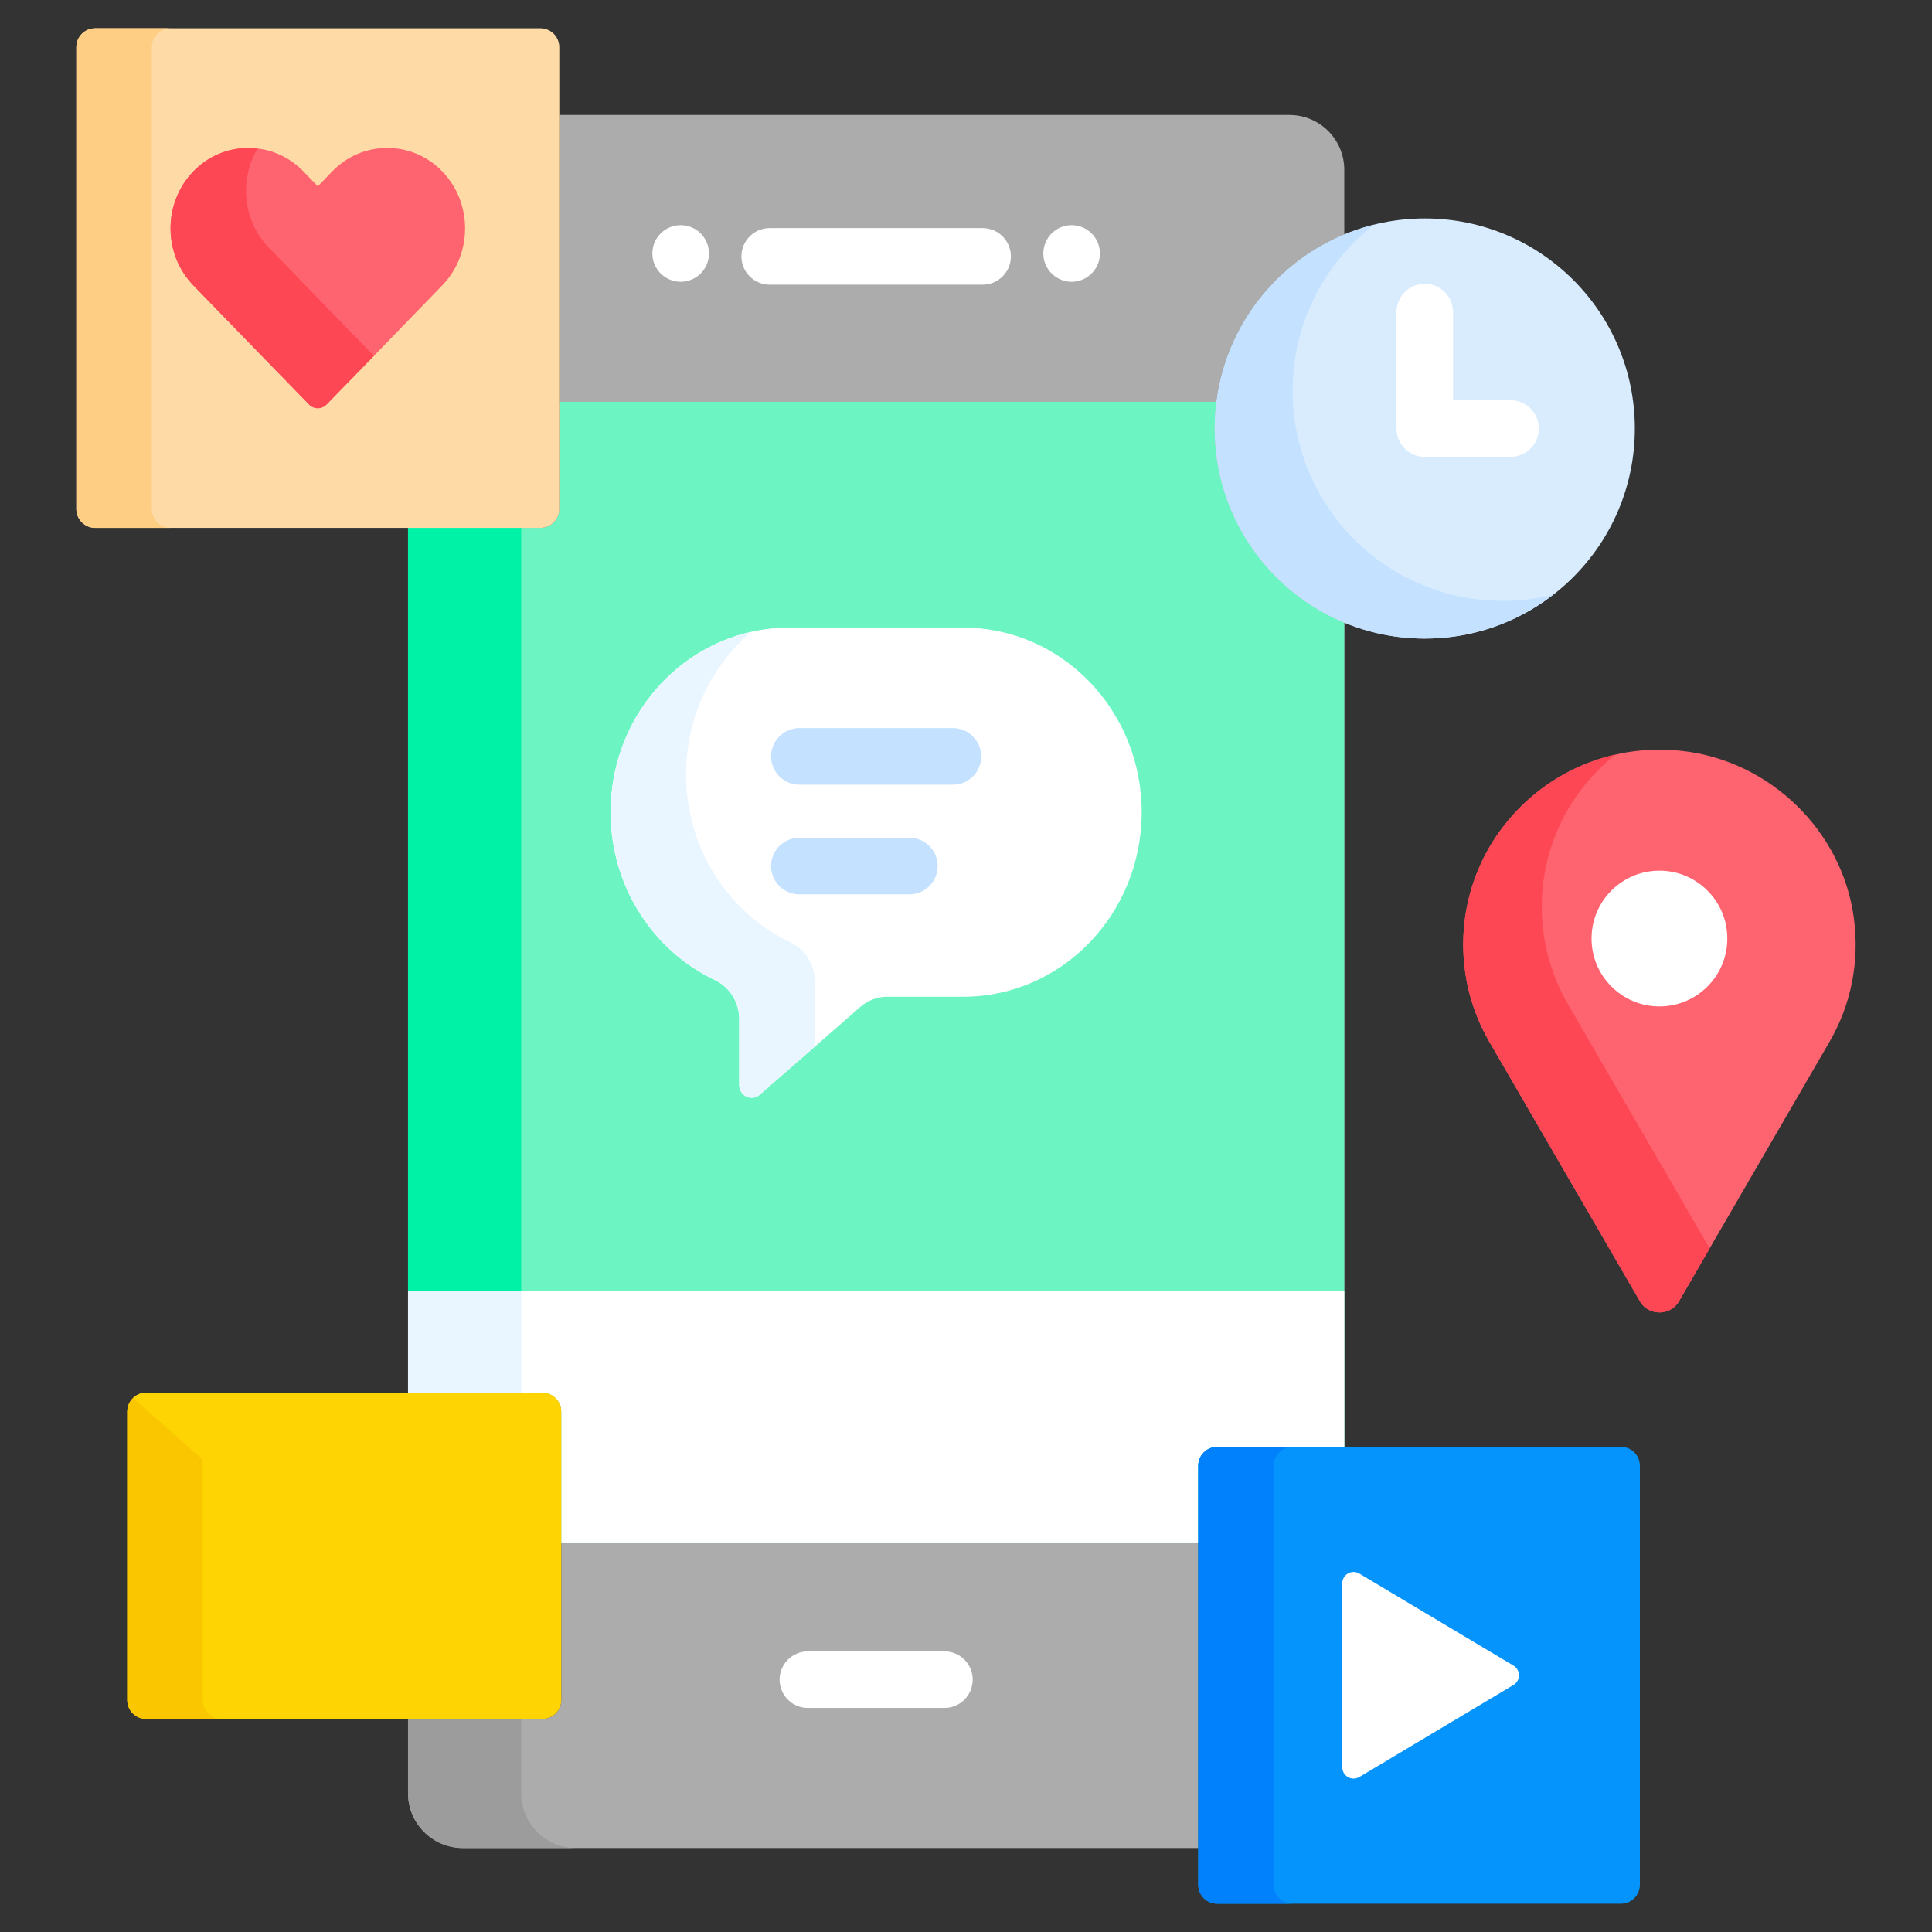 <svg width="512" height="512" viewBox="0 0 512 512" fill="none" xmlns="http://www.w3.org/2000/svg">
<rect x="0" y="0" width="512" height="512" fill="#333333" stroke="none"/>
<path d="M321.912 113.563C321.912 90.377 336.09 70.509 356.246 62.137V44.996C356.246 36.972 349.741 30.467 341.717 30.467H148.22V134.892C148.22 137.653 145.981 139.892 143.22 139.892H108.131V369.093H143.746C146.507 369.093 148.746 371.332 148.746 374.093V450.535C148.746 453.296 146.507 455.535 143.746 455.535H108.131V475.214C108.131 483.238 114.636 489.743 122.66 489.743H317.549V388.439C317.549 385.678 319.787 383.439 322.549 383.439H356.247V164.988C336.09 156.616 321.912 136.749 321.912 113.563V113.563Z" fill="#ACACAC"/>
<path d="M138.131 475.215V455.536H108.131V475.215C108.131 483.239 114.636 489.744 122.66 489.744H152.66C144.635 489.744 138.131 483.239 138.131 475.215Z" fill="#9C9C9C"/>
<path d="M321.912 113.563C321.912 111.162 322.081 108.803 322.376 106.482H148.22V134.893C148.22 137.654 145.981 139.893 143.22 139.893H108.131V369.094H143.746C146.507 369.094 148.746 371.333 148.746 374.094V408.772H317.549V388.439C317.549 385.678 319.787 383.439 322.549 383.439H356.247V164.988C336.09 156.616 321.912 136.749 321.912 113.563V113.563Z" fill="#6CF5C2"/>
<path d="M108.131 139.893H138.131V342.115H108.131V139.893Z" fill="#00F2A6"/>
<path d="M143.746 369.094C146.507 369.094 148.746 371.333 148.746 374.094V408.772H317.549V388.439C317.549 385.678 319.787 383.439 322.549 383.439H356.247V342.115H108.131V369.094H143.746Z" fill="white"/>
<path d="M108.131 342.115H138.131V369.094H108.131V342.115Z" fill="#EAF6FF"/>
<path d="M143.746 455.536H38.72C35.959 455.536 33.72 453.297 33.72 450.536V374.094C33.72 371.333 35.959 369.094 38.72 369.094H143.747C146.508 369.094 148.747 371.333 148.747 374.094V450.536C148.746 453.298 146.508 455.536 143.746 455.536Z" fill="#FED402"/>
<path d="M53.72 450.536V374.094C53.72 371.333 55.959 369.094 58.72 369.094H38.72C35.959 369.094 33.72 371.333 33.72 374.094V450.536C33.72 453.297 35.959 455.536 38.72 455.536H58.72C55.958 455.536 53.72 453.297 53.72 450.536Z" fill="#FAC600"/>
<path d="M94.486 417.189L147.157 370.502C146.263 369.635 145.069 369.094 143.746 369.094H38.72C37.397 369.094 36.203 369.635 35.309 370.502L87.98 417.188C89.852 418.848 92.614 418.848 94.486 417.189V417.189Z" fill="#FED402"/>
<path d="M433.248 113.563C433.248 144.308 408.325 169.23 377.58 169.23C346.836 169.23 321.912 144.307 321.912 113.563C321.912 82.819 346.835 57.895 377.58 57.895C408.325 57.894 433.248 82.818 433.248 113.563V113.563Z" fill="#D8ECFE"/>
<path d="M398.238 159.23C367.493 159.23 342.57 134.307 342.57 103.563C342.57 85.639 351.05 69.704 364.207 59.522C339.923 65.512 321.911 87.429 321.911 113.563C321.911 144.308 346.834 169.23 377.579 169.23C390.4 169.23 402.199 164.885 411.61 157.602C407.327 158.659 402.85 159.23 398.238 159.23V159.23Z" fill="#C4E2FF"/>
<path d="M255.279 166.331H209.098C182.985 166.331 161.817 188.228 161.817 215.239C161.817 234.989 173.138 251.995 189.432 259.714C193.36 261.575 195.903 265.601 195.903 270.07V287.513C195.903 290.416 199.184 291.993 201.329 290.121L228.017 266.828C230.001 265.097 232.512 264.147 235.108 264.147H255.279C281.392 264.147 302.56 242.25 302.56 215.239C302.56 188.227 281.392 166.331 255.279 166.331V166.331Z" fill="white"/>
<path d="M215.903 260.07C215.903 255.601 213.36 251.574 209.432 249.714C193.139 241.995 181.817 224.989 181.817 205.239C181.817 190.009 188.548 176.406 199.1 167.437C177.791 172.184 161.817 191.778 161.817 215.239C161.817 234.989 173.138 251.995 189.432 259.714C193.36 261.575 195.903 265.601 195.903 270.07V287.513C195.903 290.416 199.184 291.993 201.329 290.121L215.903 277.401V260.07Z" fill="#EAF6FF"/>
<path d="M439.766 198.671C441.699 198.671 443.664 198.777 445.606 198.986C469.02 201.51 488.238 220.166 491.303 243.348C492.82 254.821 490.604 266.112 484.894 276.002L444.96 344.824C443.399 347.511 440.809 347.801 439.768 347.801C438.727 347.801 436.136 347.511 434.574 344.821L394.635 275.99C390.145 268.213 387.769 259.339 387.769 250.342C387.769 236.54 393.178 223.563 402.999 213.804C412.819 204.046 425.877 198.671 439.766 198.671C439.765 198.671 439.765 198.671 439.766 198.671V198.671Z" fill="#FE646F"/>
<path d="M415.453 265.99C410.963 258.213 408.587 249.339 408.587 240.342C408.587 226.54 413.996 213.563 423.816 203.804C425.19 202.439 426.634 201.169 428.128 199.978C418.685 202.113 410.012 206.833 402.996 213.804C393.175 223.564 387.767 236.54 387.767 250.342C387.767 259.34 390.144 268.213 394.633 275.99L434.573 344.821C436.136 347.511 438.726 347.801 439.767 347.801C440.808 347.801 443.399 347.511 444.959 344.824L453.077 330.833L415.453 265.99Z" fill="#FD4755"/>
<path d="M439.767 266.715C449.702 266.715 457.756 258.661 457.756 248.726C457.756 238.791 449.702 230.737 439.767 230.737C429.832 230.737 421.778 238.791 421.778 248.726C421.778 258.661 429.832 266.715 439.767 266.715Z" fill="white"/>
<path d="M429.583 504.5H322.549C319.788 504.5 317.549 502.261 317.549 499.5V388.439C317.549 385.678 319.788 383.439 322.549 383.439H429.583C432.344 383.439 434.583 385.678 434.583 388.439V499.5C434.583 502.261 432.344 504.5 429.583 504.5Z" fill="#0593FC"/>
<path d="M337.549 499.5V388.439C337.549 385.678 339.787 383.439 342.549 383.439H322.549C319.787 383.439 317.549 385.678 317.549 388.439V499.5C317.549 502.261 319.787 504.5 322.549 504.5H342.549C339.787 504.5 337.549 502.261 337.549 499.5Z" fill="#0182FC"/>
<path d="M401.07 441.394L360.258 417.02C358.258 415.826 355.72 417.266 355.72 419.596V468.344C355.72 470.673 358.259 472.114 360.258 470.92L401.07 446.546C403.019 445.381 403.019 442.558 401.07 441.394Z" fill="white"/>
<path d="M143.22 139.893H25.231C22.47 139.893 20.231 137.654 20.231 134.893V12.5C20.231 9.739 22.47 7.5 25.231 7.5H143.22C145.981 7.5 148.22 9.739 148.22 12.5V134.893C148.22 137.654 145.981 139.893 143.22 139.893Z" fill="#FEDBA6"/>
<path d="M40.231 134.893V12.5C40.231 9.739 42.47 7.5 45.231 7.5H25.231C22.47 7.5 20.231 9.739 20.231 12.5V134.893C20.231 137.654 22.47 139.893 25.231 139.893H45.231C42.47 139.893 40.231 137.654 40.231 134.893Z" fill="#FECE85"/>
<path d="M84.226 108.185C83.39 108.185 82.554 107.858 81.913 107.203C76.657 101.836 62.717 87.475 51.232 75.623C43.185 67.299 43.186 53.757 51.232 45.434C55.114 41.419 60.296 39.208 65.824 39.208C71.352 39.208 76.534 41.419 80.416 45.434L84.225 49.374L88.034 45.434C91.916 41.419 97.098 39.208 102.626 39.208C108.154 39.208 113.336 41.419 117.218 45.434C125.264 53.757 125.264 67.3 117.218 75.623C105.733 87.475 91.794 101.834 86.537 107.203C85.897 107.858 85.062 108.185 84.226 108.185Z" fill="#FE646F"/>
<path d="M71.232 65.623C64.353 58.508 63.376 47.59 68.256 39.368C67.454 39.272 66.645 39.208 65.824 39.208C60.296 39.208 55.114 41.419 51.232 45.434C43.186 53.757 43.185 67.299 51.232 75.623C62.717 87.475 76.658 101.836 81.913 107.203C82.554 107.858 83.39 108.185 84.226 108.185C85.062 108.185 85.898 107.858 86.539 107.203C89.095 104.593 93.71 99.851 99.09 94.312C92.641 87.698 81.049 75.753 71.232 65.623V65.623Z" fill="#FD4755"/>
<path d="M214.102 452.627H250.275C254.418 452.627 257.775 449.27 257.775 445.127C257.775 440.984 254.418 437.627 250.275 437.627H214.102C209.959 437.627 206.602 440.984 206.602 445.127C206.602 449.27 209.96 452.627 214.102 452.627V452.627Z" fill="white"/>
<path d="M203.981 75.446H260.395C264.538 75.446 267.895 72.089 267.895 67.946C267.895 63.803 264.538 60.446 260.395 60.446H203.981C199.838 60.446 196.481 63.803 196.481 67.946C196.481 72.089 199.839 75.446 203.981 75.446Z" fill="white"/>
<path d="M180.385 74.674C184.527 74.674 187.885 71.316 187.885 67.174C187.885 63.032 184.527 59.674 180.385 59.674C176.243 59.674 172.885 63.032 172.885 67.174C172.885 71.316 176.243 74.674 180.385 74.674Z" fill="white"/>
<path d="M283.992 74.674C288.134 74.674 291.492 71.316 291.492 67.174C291.492 63.032 288.134 59.674 283.992 59.674C279.85 59.674 276.492 63.032 276.492 67.174C276.492 71.316 279.85 74.674 283.992 74.674Z" fill="white"/>
<path d="M232.189 381.499C236.331 381.499 239.689 378.141 239.689 373.999C239.689 369.857 236.331 366.499 232.189 366.499C228.047 366.499 224.689 369.857 224.689 373.999C224.689 378.141 228.047 381.499 232.189 381.499Z" fill="white"/>
<path d="M183.72 381.499C187.862 381.499 191.22 378.141 191.22 373.999C191.22 369.857 187.862 366.499 183.72 366.499C179.578 366.499 176.22 369.857 176.22 373.999C176.22 378.141 179.578 381.499 183.72 381.499Z" fill="white"/>
<path d="M277.72 381.499C281.862 381.499 285.22 378.141 285.22 373.999C285.22 369.857 281.862 366.499 277.72 366.499C273.578 366.499 270.22 369.857 270.22 373.999C270.22 378.141 273.578 381.499 277.72 381.499Z" fill="white"/>
<path d="M377.58 121.063H400.312C404.455 121.063 407.812 117.706 407.812 113.563C407.812 109.42 404.455 106.063 400.312 106.063H385.08V82.711C385.08 78.568 381.723 75.211 377.58 75.211C373.437 75.211 370.08 78.568 370.08 82.711V113.563C370.08 117.705 373.437 121.063 377.58 121.063V121.063Z" fill="white"/>
<path d="M252.53 192.952H211.846C207.703 192.952 204.346 196.309 204.346 200.452C204.346 204.595 207.703 207.952 211.846 207.952H252.53C256.673 207.952 260.03 204.595 260.03 200.452C260.03 196.309 256.673 192.952 252.53 192.952V192.952Z" fill="#C4E2FF"/>
<path d="M240.985 222.013H211.846C207.703 222.013 204.346 225.37 204.346 229.513C204.346 233.656 207.703 237.013 211.846 237.013H240.985C245.128 237.013 248.485 233.656 248.485 229.513C248.485 225.37 245.128 222.013 240.985 222.013Z" fill="#C4E2FF"/>
</svg>
